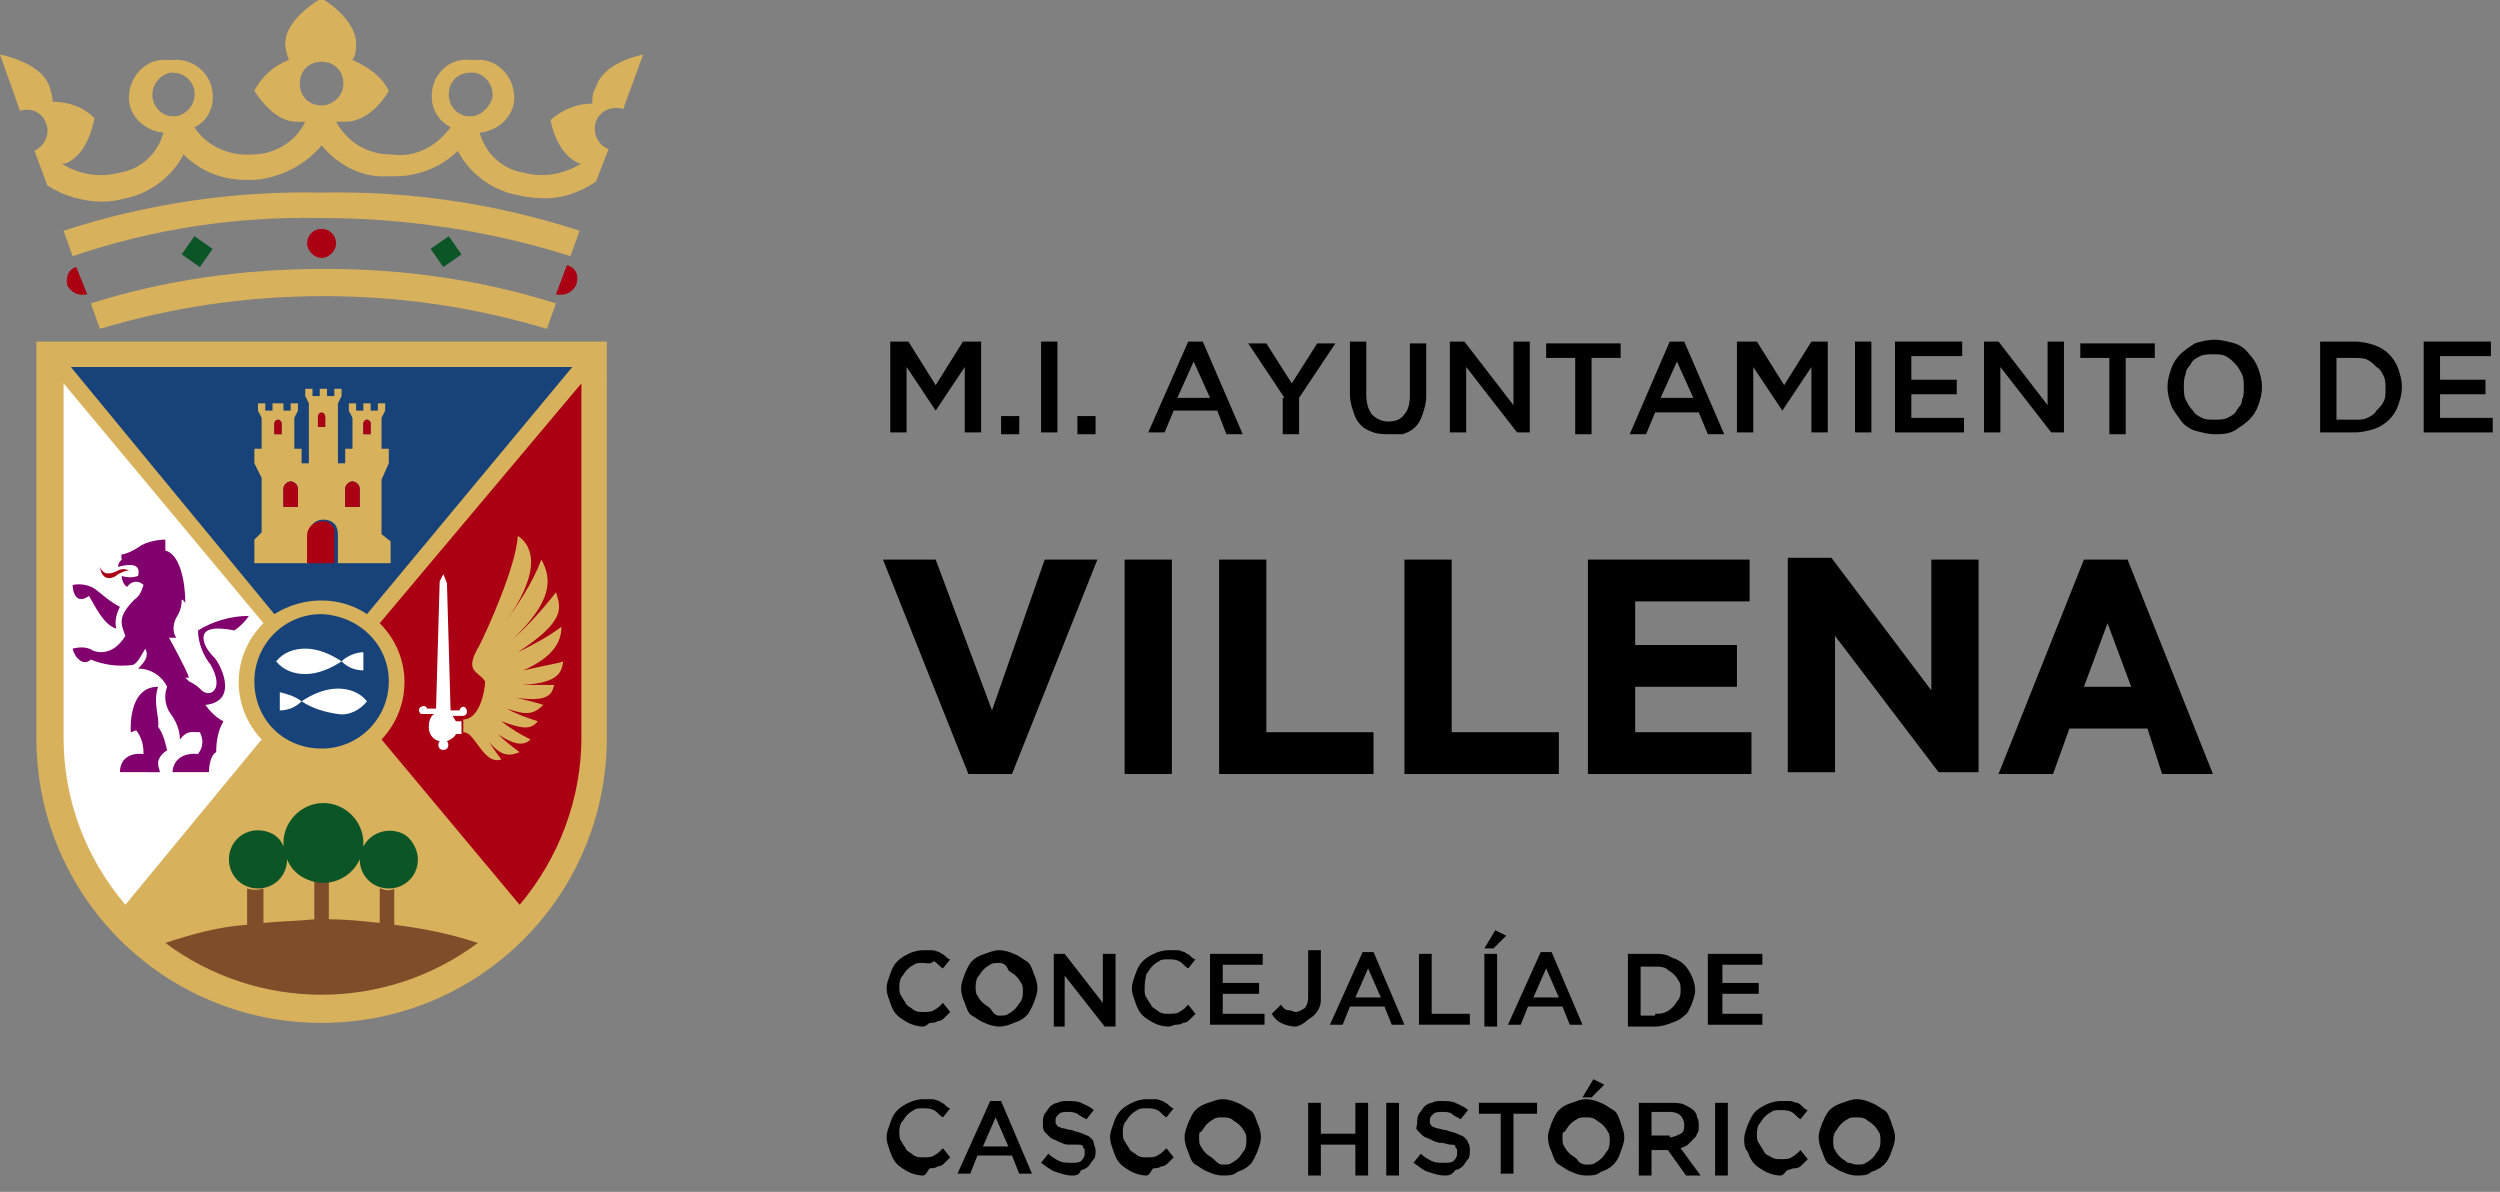<?xml version="1.0" encoding="utf-8"?>
<!-- Generator: Adobe Illustrator 20.0.0, SVG Export Plug-In . SVG Version: 6.00 Build 0)  -->
<svg version="1.1" id="Capa_1" xmlns="http://www.w3.org/2000/svg" xmlns:xlink="http://www.w3.org/1999/xlink" x="0px" y="0px"
	 viewBox="0 0 137.6 65.6" style="enable-background:new 0 0 137.6 65.6;" xml:space="preserve">
<rect x="0" y="0" width="137.6" height="65.6" fill="#808080" stroke="none"/>
<style type="text/css">
	.st0{fill:#FFFFFF;}
	.st1{fill:#17437A;}
	.st2{fill:#D7B15B;}
	.st3{fill:#AB0014;}
	.st4{fill:#0C5527;}
	.st5{fill:#7F4D2A;}
	.st6{fill:#81006E;}
	.st7{enable-background:new    ;}
</style>
<title>logo villena</title>
<g id="_x37_4e4cfff-5757-4940-bdc8-83e047919b4b">
	<g id="_x39_dd2cde0-8d6c-415b-9c88-61a2c521b40e">
		<g id="f9ab7e84-bfd0-4863-8838-278ad122e4c3">
			<path d="M57.5,30.8h2.9l-4.7,11.8h-2.4l-4.7-11.8h2.9l3.1,8.3L57.5,30.8z M61.9,42.6h2.6V30.8h-2.6V42.6z M69.7,30.8h-2.6v11.8
				h8.5v-2.3h-5.9V30.8z M79.9,30.8h-2.6v11.8h8.5v-2.3h-5.9V30.8z M90,37.8h5.6v-2.3H90v-2.4h6.3v-2.3h-8.9v11.8h9v-2.3H90V37.8z
				 M106.3,38l-5.5-7.3h-2.4v11.8h2.6v-7.5l5.7,7.5h2.2V30.8h-2.6L106.3,38z M118.2,40.1h-4.3l-0.9,2.5H110l4.7-11.8h2.4l4.7,11.8
				H119L118.2,40.1z M117.3,37.8l-1.3-3.5l-1.3,3.5L117.3,37.8z"/>
			<path class="st0" d="M2.8,19.5v21c0,3.7,1.4,7.3,3.9,10.1l11-13.2L2.8,19.5z"/>
			<polygon class="st1" points="32.7,19.5 2.8,19.5 2.8,19.5 17.7,37.5 			"/>
			<path class="st2" d="M6.7,50.7c5.6,6.1,15.1,6.5,21.2,0.9c0.3-0.3,0.6-0.6,0.9-0.9l-11-13.2L6.7,50.7z"/>
			<path class="st3" d="M17.7,37.5l11,13.2c2.5-2.8,3.9-6.4,3.9-10.1v-21l0,0L17.7,37.5z"/>
			<circle class="st1" cx="17.7" cy="37.5" r="4.1"/>
			<path class="st4" d="M25.4,14l-1,0.7l-0.7-1l1-0.7L25.4,14z M10,14l1,0.7l0.7-1l-1-0.7L10,14z"/>
			<path class="st3" d="M31.7,15.7c-0.2,0.4-0.6,0.6-1.1,0.5l0.6-1.6C31.7,14.7,31.9,15.2,31.7,15.7C31.7,15.7,31.7,15.7,31.7,15.7z
				 M17.7,12.6c-0.5,0-0.8,0.4-0.8,0.8s0.4,0.8,0.8,0.8s0.8-0.4,0.8-0.8l0,0C18.5,13,18.2,12.6,17.7,12.6z M3.7,15.7
				c0.2,0.4,0.6,0.6,1.1,0.5l-0.6-1.5C3.8,14.8,3.6,15.2,3.7,15.7z"/>
			<path class="st2" d="M2,18.8v21.8c0,8.7,7,15.7,15.7,15.7c8.7,0,15.7-7,15.7-15.7V18.8H2z M20.2,33.8c-1.5-1-3.5-1-5.1,0
				L3.9,20.2h27.6L20.2,33.8z M21.4,37.5c0,2-1.6,3.7-3.7,3.7S14,39.6,14,37.5c0-2,1.6-3.7,3.7-3.7C19.8,33.9,21.4,35.5,21.4,37.5z
				 M3.5,21.1l11,13.2c-1.8,1.8-1.8,4.6-0.1,6.4l-7.5,9.1c-2.2-2.6-3.4-5.8-3.4-9.2V21.1z M17.7,54.8c-3.9,0-7.6-1.6-10.3-4.4
				l7.7-9.2c1.6,1.1,3.7,1.1,5.2,0l7.7,9.2C25.3,53.2,21.6,54.8,17.7,54.8z M28.6,49.8L21,40.7c1.7-1.8,1.7-4.6-0.1-6.4L32,21.1
				v19.5C32,43.9,30.8,47.2,28.6,49.8L28.6,49.8z"/>
			<path class="st0" d="M16.8,37.1c-0.6,0-1.2-0.2-1.6-0.7l0,0c0.4-0.5,1-0.7,1.6-0.7c0.7,0,1.4,0.3,2,0.7c0.3-0.3,0.8-0.5,1.2-0.5
				l0,0v1l0,0c-0.5,0-0.9-0.2-1.2-0.5C18.2,36.8,17.5,37.1,16.8,37.1z M20.2,38.6c-0.4-0.5-1-0.7-1.6-0.7c-0.7,0-1.4,0.3-2,0.7
				c-0.4-0.3-0.8-0.4-1.2-0.5l0,0v1l0,0c0.5,0,0.9-0.2,1.2-0.5c0.6,0.4,1.3,0.6,2,0.7C19.2,39.4,19.8,39.1,20.2,38.6L20.2,38.6
				L20.2,38.6z"/>
			<path class="st2" d="M31.9,12.7l-0.5,1.4c-4.4-1.4-9.1-2.1-13.7-2.1c-4.7-0.1-9.3,0.6-13.7,2.1l-0.5-1.4
				c4.6-1.5,9.4-2.2,14.2-2.1l0,0C22.5,10.5,27.3,11.2,31.9,12.7z M5,16.7l0.5,1.4c4-1.2,8.1-1.8,12.3-1.8c4.2,0,8.3,0.6,12.3,1.8
				l0.5-1.4c-4.1-1.3-8.4-1.9-12.7-1.9C13.4,14.8,9.1,15.4,5,16.7z M35.4,3l-1.1,3c-0.6-0.2-1.3,0.1-1.5,0.7s0.1,1.3,0.7,1.5
				L32.8,10c-0.9,0.6-2,1-3.1,0.9c-0.5,0-0.9-0.1-1.4-0.2c-1.3-0.3-2.5-1.2-3.1-2.4c-0.9,0.9-2.2,1.4-3.4,1.4h-0.5
				C20,9.8,18.6,9.1,17.7,8c-0.9,1.1-2.3,1.8-3.7,1.9h-0.5c-1.3,0-2.5-0.5-3.4-1.4C9.5,9.7,8.3,10.6,7,10.9
				c-0.4,0.1-0.9,0.2-1.3,0.2c-1.1,0-2.2-0.3-3.1-0.9L1.9,8.3c0.6-0.3,0.9-1,0.6-1.6C2.3,6.2,1.7,5.9,1.1,6.1L0,3
				c0,0,2.2,0.4,2.7,1.7c0.1,0.3,0.2,0.6,0.2,0.9c0.9,0,1.7,0.3,2.3,0.9c0,0-0.3,2-1.6,2.5L3.4,9c0.9,0.6,2.1,0.8,3.2,0.5
				C7.8,9.3,8.7,8.4,9,7.3c-1.1-0.1-2-1-1.9-2.1s1-2,2.1-1.9h0.3c1.1-0.1,2.1,0.7,2.2,1.8c0.1,0.8-0.3,1.6-1,1.9
				c0.7,1.1,2,1.6,3.2,1.5c1.2,0,2.4-0.7,2.9-1.8c-0.1,0-0.3,0-0.5,0C15,6.7,14,5,14,5c0.4-0.8,1.1-1.4,1.9-1.7
				c-0.1-0.3-0.2-0.6-0.2-0.9c0-1.4,2-2.5,2-2.5l0,0c0,0,1.9,1.1,1.9,2.5c0,0.3,0,0.6-0.2,0.9C20.3,3.7,21,4.2,21.4,5
				c0,0-0.9,1.7-2.4,1.7c-0.1,0-0.3,0-0.5,0c0.6,1.1,1.7,1.8,3,1.8C22.8,8.7,24,8.1,24.8,7c-1-0.5-1.3-1.7-0.8-2.7
				c0.4-0.7,1.1-1.1,1.9-1l0,0h0.3c1.1-0.1,2,0.8,2.1,1.9c0.1,1.1-0.8,2-1.9,2.1c0.3,1.1,1.2,2,2.4,2.2C29.9,9.8,31,9.6,32,9h-0.1
				c-1.3-0.5-1.6-2.4-1.6-2.4c0.7-0.6,1.5-0.9,2.3-0.9c0-0.3,0-0.6,0.2-0.9C33.2,3.4,35.4,3,35.4,3z M10.7,5c-0.1-0.6-0.6-1-1.2-1
				H9.4c-0.6,0.1-1.1,0.7-1,1.4c0.1,0.6,0.6,1,1.1,1h0.2C10.3,6.3,10.8,5.7,10.7,5L10.7,5z M18.9,4.6c0-0.7-0.5-1.2-1.2-1.2
				s-1.2,0.5-1.2,1.2c0,0.7,0.5,1.2,1.2,1.2c0,0,0,0,0,0C18.3,5.8,18.9,5.3,18.9,4.6L18.9,4.6z M27.1,5.4c0.1-0.6-0.3-1.3-1-1.4
				c0,0,0,0,0,0h-0.2c-0.7,0-1.2,0.5-1.2,1.2c0,0.6,0.4,1.1,1,1.2h0.2C26.4,6.4,26.9,6,27.1,5.4L27.1,5.4z"/>
			<path class="st5" d="M26.3,51.9c-5.1,3.8-12.1,3.8-17.2,0c1.5-0.5,3-0.9,4.5-1v-2c0.3,0.1,0.6,0.1,0.9,0v1.9
				c0.9-0.1,1.8-0.1,2.8-0.2v-2.1c0.1,0,0.3,0,0.4,0c0.1,0,0.3,0,0.4,0v2.1c1,0,1.9,0.1,2.8,0.2v-1.9c0.1,0,0.3,0.1,0.4,0.1
				c0.1,0,0.3,0,0.4-0.1v2C23.3,51.1,24.8,51.4,26.3,51.9z"/>
			<path class="st4" d="M23,47.3c0,0.9-0.7,1.6-1.6,1.6s-1.6-0.7-1.6-1.6l0,0c-0.5,1.1-1.8,1.6-2.9,1.1c-0.5-0.2-0.9-0.6-1.1-1.1
				l0,0c0,0.9-0.7,1.6-1.6,1.6c-0.9,0-1.6-0.7-1.6-1.6s0.7-1.6,1.6-1.6c0.6,0,1.2,0.3,1.4,0.9c0,0,0-0.1,0-0.2c0-1.2,1-2.2,2.2-2.2
				s2.2,1,2.2,2.2l0,0c0,0.1,0,0.1,0,0.2c0.4-0.8,1.4-1.1,2.2-0.7C22.6,46.1,23,46.7,23,47.3L23,47.3z"/>
			<path class="st2" d="M21.4,25.5v-0.8H21V23l0.2-0.4v-0.4h-0.4v0.4h-0.4v-0.4H20v0.4h-0.4v-0.4h-0.4v0.4l0.2,0.4v1.7H19v0.8h-0.4
				v-3.3l0.2-0.4v-0.4h-0.4v0.4h-0.4v-0.4h-0.4v0.4h-0.4v-0.4h-0.4v0.4l0.2,0.4v3.3h-0.4v-0.8h-0.4V23l0.2-0.4v-0.4h-0.4v0.4h-0.4
				v-0.4H15v0.4h-0.4v-0.4h-0.4v0.4l0.2,0.4v1.7H14v0.8l0,0l0.4,0.8v3L14,29.7V31h3v-1.6c0-0.4,0.3-0.8,0.8-0.8s0.8,0.3,0.8,0.8l0,0
				V31h2.9v-1.2L21,29.4v-3L21.4,25.5z M15.5,23.9h-0.4v-0.6c0-0.1,0.1-0.2,0.2-0.2c0.1,0,0.2,0.1,0.2,0.2c0,0,0,0,0,0V23.9z
				 M16.4,27.9h-0.8v-1c0-0.2,0.2-0.4,0.4-0.4s0.4,0.2,0.4,0.4V27.9z M17.9,23.5h-0.4V23c0-0.1,0.1-0.2,0.2-0.2s0.2,0.1,0.2,0.2l0,0
				V23.5z M19.8,27.9H19v-1c0-0.2,0.2-0.4,0.4-0.4c0.2,0,0.4,0.2,0.4,0.4L19.8,27.9z M20.4,23.9H20v-0.6c0-0.1,0.1-0.2,0.2-0.2
				c0.1,0,0.2,0.1,0.2,0.2c0,0,0,0,0,0L20.4,23.9z"/>
			<path class="st3" d="M16.4,26.9v1h-0.8v-1c0-0.2,0.2-0.4,0.4-0.4S16.4,26.7,16.4,26.9z M19.4,26.5c-0.2,0-0.4,0.2-0.4,0.4v1h0.8
				v-1C19.8,26.7,19.6,26.5,19.4,26.5C19.4,26.5,19.4,26.5,19.4,26.5z M17.7,22.7c-0.1,0-0.2,0.1-0.2,0.2v0v0.6h0.4v-0.6
				C17.9,22.8,17.8,22.7,17.7,22.7C17.7,22.7,17.7,22.7,17.7,22.7L17.7,22.7z M20.2,23.1c-0.1,0-0.2,0.1-0.2,0.2v0.6h0.4v-0.6
				C20.4,23.2,20.3,23.1,20.2,23.1C20.2,23.1,20.2,23.1,20.2,23.1L20.2,23.1z M15.3,23.1c-0.1,0-0.2,0.1-0.2,0.2v0.6h0.4v-0.6
				C15.5,23.2,15.4,23.1,15.3,23.1C15.3,23.1,15.3,23.1,15.3,23.1L15.3,23.1z M17.7,28.7c-0.4,0-0.8,0.3-0.8,0.8l0,0V31h1.5v-1.6
				C18.5,29,18.1,28.6,17.7,28.7C17.7,28.6,17.7,28.6,17.7,28.7L17.7,28.7z"/>
			<path class="st2" d="M30.9,34.5c-0.8,0.6-1.6,1-2.4,1.4c2.6-1.7,2.4-2.4,2.1-3.3c-0.7,0.9-1.5,1.8-2.4,2.6
				c2.2-2.1,2.2-3.3,1.6-4.4c-0.5,1.3-1.3,2.5-2.1,3.6c2.5-3.4,1.3-4.6,0.8-4.9c-0.1,1.7-1.7,5.2-2.1,6c-0.9,1.5-0.1,1.4,0.3,2
				c0,0.5-0.3,2.1-1.2,2.1v0.7c0.3,0,0.5,0.3,0.8,0.7s0.7,1,1.3,0.8c0,0-0.4-0.5-0.7-1c0.7,0.9,1.2,0.8,1.7,0.6
				c-0.4-0.3-0.8-0.6-1.2-1c1,0.7,1.5,0.6,1.8,0.3c-0.6-0.3-1.1-0.6-1.6-1c1.1,0.4,1.6,0.5,2,0c-0.6-0.2-1.2-0.4-1.7-0.7
				c1.1,0.4,1.5,0.3,2-0.2c0,0-0.2-0.1-1.5-0.4c1.9,0.3,2-0.3,2.1-0.7c0,0-0.8,0-1.8,0c2.2-0.1,2.2-0.8,2.3-1.3
				c-0.2,0.1-0.9,0.2-2.2,0.5C30.6,36.1,30.9,35.2,30.9,34.5z"/>
			<path class="st0" d="M25.5,38.9c-0.1,0-0.2,0.1-0.2,0.2h-0.5l-0.2-7l-0.2-0.5L24.2,32L24,39h-0.5c0-0.1-0.2-0.2-0.3-0.1
				c-0.1,0-0.2,0.2-0.1,0.3c0,0.1,0.1,0.1,0.2,0.1h0.6c-0.2,0.1-0.3,0.4-0.3,0.7c0,0.4,0.2,0.7,0.6,0.8c-0.1,0.1-0.1,0.3,0,0.4
				s0.3,0.1,0.4,0c0.1-0.1,0.1-0.3,0-0.4c0,0,0,0,0,0c0.2-0.1,0.4-0.2,0.5-0.4h0.3v-0.7h-0.3c-0.1-0.1-0.1-0.2-0.2-0.3h0.6
				c0.1,0,0.2-0.1,0.2-0.2C25.7,39,25.6,38.9,25.5,38.9L25.5,38.9z"/>
			<path class="st6" d="M13.7,33.9c-0.2,0.3-0.5,0.6-0.8,0.8c-0.5-0.1-1.7-0.3-1.7,0.4c0,0.4,0.3,0.8,0.6,1.1s1.4,2.4-0.5,2.6
				c0.3,0.4,0.6,0.7,1,0.9c-0.3,0.5-0.4,1.1-0.4,1.7c-0.4,0.2-0.4,1.1-0.4,1.1h-2c0-0.5,0.4-1.1,1.4-1c0.3-0.4,0.3-0.8,0.1-1.2
				c-0.5,0-0.7-0.1-1.1,0.4c0-0.5-0.2-1-0.5-1.4c-0.3-0.4-0.4-1-0.2-1.5c-0.3-0.6-0.9-1-1.6-1C8,36.4,8.2,36.1,8,35.7
				c-0.2,0.3-0.4,0.8-0.7,0.9c-0.8,0.1-1.6,0-2.3-0.3l0,0c-0.4,0.4-0.9-0.1-1-0.6c0.4-0.1,0.8-0.1,1.1,0.1c0,0,1,0.5,1.8-0.8
				c-0.2-0.6-0.5-1,0.5-2c0.3-0.2,0.4-0.5,0.5-0.8C7.6,31.9,7.2,32,7,32.3c0,0,0,0,0,0c-0.2-0.1-0.3-0.4-0.3-0.6
				c0.3,0.1,0.6,0.1,0.9,0c0.1-0.4,0-0.8-1.1-0.5c0-0.2,0.1-0.3,0.2-0.4c0-0.1-0.1-0.3,0.1-0.3c0.4-0.1,0.7-0.3,1-0.5
				c0.4-0.2,0.9-0.3,1.3-0.3v0.6c0.8,0.2,1.1,1.7,1.1,2.9c-0.1-0.2-0.2-0.2-0.2-0.2c0,0.4-0.1,0.7-0.3,1c-0.2,0.4-0.2,0.8,0,1.1H9.3
				c0,0,1,1.8,1.1,2.2c-0.1,0-0.1,0-0.2,0l0.2,0.2c0.2,0.1,0.4,0.2,0.6,0.4c0.5,0.6,1.4,0.1,0.6-1.3c-0.4-0.5-0.7-1.2-0.7-1.9
				C11.7,34.2,12.7,33.9,13.7,33.9z M8.7,40c0.3,0.4,0.4,0.9,0.5,1.3C9,41.4,8.7,41.7,8.7,42c0,0.2,0.1,0.4,0.1,0.5H6.6
				c0-0.5,0.3-1.1,1.3-1c0-0.5-0.1-0.9-0.4-1.3c-0.1,0-0.2,0.1-0.3,0.1c0,0-0.2-2.5,1.5-2.5C8.4,38.7,8.8,39.5,8.7,40z M4,32.2
				c0.4-0.1,0.9,0,1.2,0.2c0.3,0.2,0.8,0.7,1.4,1c-0.2,0.4-0.3,0.8-0.2,1.2c-0.7-0.2-1.2-1.3-1.5-1.8C4.2,33.3,4,32.6,4,32.2z"/>
			<path class="st3" d="M5.5,31.2c0.2,0.5,0.6,0.4,1,0.2c0.2-0.1,0.4-0.1,0.6,0c-0.2,0-0.4,0.1-0.6,0.2C6.2,31.9,5.6,32,5.5,31.2z"
				/>
			<g class="st7">
				<path d="M49.1,18.8H50l1.5,2.4l1.5-2.4H54v5h-0.9v-3.6l-1.6,2.4h0l-1.6-2.4v3.6h-0.9V18.8z"/>
				<path d="M55.1,22.9h1v1h-1V22.9z"/>
				<path d="M57.3,18.8h0.9v5h-0.9V18.8z"/>
				<path d="M59.3,22.9h1v1h-1V22.9z"/>
				<path d="M65.4,18.8h0.8l2.2,5.1h-0.9L67,22.6h-2.4l-0.5,1.2h-0.9L65.4,18.8z M66.6,21.9l-0.9-2l-0.9,2H66.6z"/>
				<path d="M70.7,21.9l-2-3h1l1.4,2.2l1.4-2.2h1l-2,3v2h-0.9V21.9z"/>
				<path d="M76.5,23.9c-0.3,0-0.6,0-0.9-0.1c-0.3-0.1-0.5-0.2-0.7-0.4c-0.2-0.2-0.3-0.4-0.4-0.7c-0.1-0.3-0.2-0.6-0.2-1v-2.9h0.9
					v2.9c0,0.5,0.1,0.8,0.3,1.1c0.2,0.2,0.5,0.4,0.9,0.4c0.4,0,0.7-0.1,0.9-0.4c0.2-0.2,0.3-0.6,0.3-1v-2.9h0.9v2.9
					c0,0.4-0.1,0.7-0.2,1c-0.1,0.3-0.2,0.5-0.4,0.7c-0.2,0.2-0.4,0.3-0.7,0.4C77.1,23.9,76.8,23.9,76.5,23.9z"/>
				<path d="M79.8,18.8h0.8l2.7,3.5v-3.5h0.9v5h-0.7l-2.8-3.6v3.6h-0.9V18.8z"/>
				<path d="M86.7,19.7h-1.6v-0.8h4.1v0.8h-1.6v4.2h-0.9V19.7z"/>
				<path d="M91.9,18.8h0.8l2.2,5.1H94l-0.5-1.2h-2.4l-0.5,1.2h-0.9L91.9,18.8z M93.2,21.9l-0.9-2l-0.9,2H93.2z"/>
				<path d="M95.8,18.8h0.9l1.5,2.4l1.5-2.4h0.9v5h-0.9v-3.6l-1.6,2.4h0l-1.6-2.4v3.6h-0.9V18.8z"/>
				<path d="M102.1,18.8h0.9v5h-0.9V18.8z"/>
				<path d="M104.3,18.8h3.7v0.8h-2.8v1.3h2.5v0.8h-2.5v1.3h2.9v0.8h-3.8V18.8z"/>
				<path d="M109.2,18.8h0.8l2.7,3.5v-3.5h0.9v5h-0.7l-2.8-3.6v3.6h-0.9V18.8z"/>
				<path d="M116.1,19.7h-1.6v-0.8h4.1v0.8H117v4.2h-0.9V19.7z"/>
				<path d="M121.9,23.9c-0.4,0-0.7-0.1-1.1-0.2c-0.3-0.1-0.6-0.3-0.8-0.6s-0.4-0.5-0.5-0.8c-0.1-0.3-0.2-0.6-0.2-1v0
					c0-0.4,0.1-0.7,0.2-1c0.1-0.3,0.3-0.6,0.5-0.8c0.2-0.2,0.5-0.4,0.8-0.6c0.3-0.1,0.7-0.2,1.1-0.2s0.7,0.1,1.1,0.2
					c0.3,0.1,0.6,0.3,0.8,0.6c0.2,0.2,0.4,0.5,0.5,0.8c0.1,0.3,0.2,0.6,0.2,1v0c0,0.4-0.1,0.7-0.2,1c-0.1,0.3-0.3,0.6-0.5,0.8
					c-0.2,0.2-0.5,0.4-0.8,0.6C122.6,23.9,122.3,23.9,121.9,23.9z M121.9,23.1c0.2,0,0.5,0,0.7-0.1c0.2-0.1,0.4-0.2,0.5-0.4
					c0.1-0.2,0.3-0.3,0.3-0.6c0.1-0.2,0.1-0.4,0.1-0.7v0c0-0.2,0-0.5-0.1-0.7c-0.1-0.2-0.2-0.4-0.4-0.6c-0.2-0.2-0.3-0.3-0.5-0.4
					c-0.2-0.1-0.4-0.1-0.7-0.1c-0.2,0-0.5,0-0.7,0.1c-0.2,0.1-0.4,0.2-0.5,0.4s-0.3,0.3-0.3,0.6c-0.1,0.2-0.1,0.4-0.1,0.7v0
					c0,0.2,0,0.5,0.1,0.7c0.1,0.2,0.2,0.4,0.4,0.6c0.1,0.2,0.3,0.3,0.5,0.4C121.4,23.1,121.6,23.1,121.9,23.1z"/>
				<path d="M127.7,18.8h1.9c0.4,0,0.8,0.1,1.1,0.2c0.3,0.1,0.6,0.3,0.8,0.5c0.2,0.2,0.4,0.5,0.5,0.8c0.1,0.3,0.2,0.6,0.2,1v0
					c0,0.4-0.1,0.7-0.2,1c-0.1,0.3-0.3,0.6-0.5,0.8c-0.2,0.2-0.5,0.4-0.8,0.5c-0.3,0.1-0.7,0.2-1.1,0.2h-1.9V18.8z M129.6,23.1
					c0.3,0,0.5,0,0.7-0.1c0.2-0.1,0.4-0.2,0.5-0.4c0.2-0.2,0.3-0.3,0.4-0.5c0.1-0.2,0.1-0.4,0.1-0.7v0c0-0.2,0-0.5-0.1-0.7
					c-0.1-0.2-0.2-0.4-0.4-0.5c-0.2-0.2-0.3-0.3-0.5-0.4c-0.2-0.1-0.5-0.1-0.7-0.1h-1v3.4H129.6z"/>
				<path d="M133.4,18.8h3.7v0.8h-2.8v1.3h2.5v0.8h-2.5v1.3h2.9v0.8h-3.8V18.8z"/>
			</g>
			<g class="st7">
				<path d="M50.8,56.5c-0.3,0-0.6-0.1-0.8-0.2c-0.2-0.1-0.5-0.3-0.6-0.4c-0.2-0.2-0.3-0.4-0.4-0.7s-0.2-0.5-0.2-0.8v0
					c0-0.3,0.1-0.5,0.2-0.8s0.2-0.5,0.4-0.7c0.2-0.2,0.4-0.3,0.6-0.4c0.2-0.1,0.5-0.2,0.8-0.2c0.2,0,0.3,0,0.5,0s0.3,0.1,0.4,0.1
					c0.1,0.1,0.2,0.1,0.3,0.2c0.1,0.1,0.2,0.2,0.3,0.2l-0.4,0.5c-0.2-0.1-0.3-0.3-0.5-0.4C51.2,53.1,51,53,50.8,53
					c-0.2,0-0.4,0-0.5,0.1c-0.2,0.1-0.3,0.2-0.4,0.3c-0.1,0.1-0.2,0.3-0.3,0.4c-0.1,0.2-0.1,0.4-0.1,0.5v0c0,0.2,0,0.4,0.1,0.5
					c0.1,0.2,0.2,0.3,0.3,0.5c0.1,0.1,0.3,0.2,0.4,0.3c0.2,0.1,0.3,0.1,0.5,0.1c0.2,0,0.5,0,0.6-0.1c0.2-0.1,0.3-0.2,0.5-0.4
					l0.4,0.5c-0.1,0.1-0.2,0.2-0.3,0.3c-0.1,0.1-0.2,0.2-0.4,0.2c-0.1,0.1-0.3,0.1-0.4,0.1S51,56.5,50.8,56.5z"/>
				<path d="M55,56.5c-0.3,0-0.6-0.1-0.8-0.2c-0.3-0.1-0.5-0.3-0.7-0.4s-0.3-0.4-0.4-0.7c-0.1-0.2-0.2-0.5-0.2-0.8v0
					c0-0.3,0.1-0.5,0.2-0.8c0.1-0.2,0.2-0.5,0.4-0.7s0.4-0.3,0.7-0.4c0.3-0.1,0.5-0.2,0.8-0.2c0.3,0,0.6,0.1,0.8,0.2
					c0.3,0.1,0.5,0.3,0.7,0.4s0.3,0.4,0.4,0.7c0.1,0.2,0.2,0.5,0.2,0.8v0c0,0.3-0.1,0.5-0.2,0.8c-0.1,0.2-0.2,0.5-0.4,0.7
					c-0.2,0.2-0.4,0.3-0.7,0.4C55.6,56.4,55.3,56.5,55,56.5z M55,55.9c0.2,0,0.4,0,0.5-0.1c0.2-0.1,0.3-0.2,0.4-0.3
					c0.1-0.1,0.2-0.3,0.3-0.4c0.1-0.2,0.1-0.4,0.1-0.5v0c0-0.2,0-0.4-0.1-0.5c-0.1-0.2-0.2-0.3-0.3-0.4c-0.1-0.1-0.3-0.2-0.4-0.3
					C55.4,53.1,55.2,53,55,53c-0.2,0-0.4,0-0.5,0.1c-0.2,0.1-0.3,0.2-0.4,0.3s-0.2,0.3-0.3,0.4c-0.1,0.2-0.1,0.4-0.1,0.5v0
					c0,0.2,0,0.4,0.1,0.5c0.1,0.2,0.2,0.3,0.3,0.4s0.3,0.2,0.4,0.3C54.7,55.8,54.8,55.9,55,55.9z"/>
				<path d="M58,52.5h0.6l2.1,2.7v-2.7h0.7v4h-0.6l-2.2-2.8v2.8H58V52.5z"/>
				<path d="M64.3,56.5c-0.3,0-0.6-0.1-0.8-0.2c-0.2-0.1-0.5-0.3-0.6-0.4c-0.2-0.2-0.3-0.4-0.4-0.7s-0.2-0.5-0.2-0.8v0
					c0-0.3,0.1-0.5,0.2-0.8s0.2-0.5,0.4-0.7c0.2-0.2,0.4-0.3,0.6-0.4c0.2-0.1,0.5-0.2,0.8-0.2c0.2,0,0.3,0,0.5,0s0.3,0.1,0.4,0.1
					c0.1,0.1,0.2,0.1,0.3,0.2c0.1,0.1,0.2,0.2,0.3,0.2l-0.4,0.5c-0.2-0.1-0.3-0.3-0.5-0.4c-0.2-0.1-0.4-0.1-0.6-0.1
					c-0.2,0-0.4,0-0.5,0.1c-0.2,0.1-0.3,0.2-0.4,0.3c-0.1,0.1-0.2,0.3-0.3,0.4C63,54.1,63,54.2,63,54.4v0c0,0.2,0,0.4,0.1,0.5
					c0.1,0.2,0.2,0.3,0.3,0.5c0.1,0.1,0.3,0.2,0.4,0.3c0.2,0.1,0.3,0.1,0.5,0.1c0.2,0,0.5,0,0.6-0.1c0.2-0.1,0.3-0.2,0.5-0.4
					l0.4,0.5c-0.1,0.1-0.2,0.2-0.3,0.3c-0.1,0.1-0.2,0.2-0.4,0.2c-0.1,0.1-0.3,0.1-0.4,0.1S64.5,56.5,64.3,56.5z"/>
				<path d="M66.6,52.5h2.9v0.6h-2.2v1h2v0.6h-2v1.1h2.3v0.6h-3V52.5z"/>
				<path d="M71.3,56.5c-0.3,0-0.6-0.1-0.8-0.2c-0.2-0.1-0.4-0.3-0.5-0.5l0.5-0.5c0.1,0.1,0.2,0.3,0.4,0.3s0.3,0.1,0.4,0.1
					c0.2,0,0.3-0.1,0.5-0.2c0.1-0.1,0.2-0.3,0.2-0.6v-2.6h0.7v2.6c0,0.2,0,0.4-0.1,0.6c-0.1,0.2-0.2,0.3-0.3,0.4
					c-0.1,0.1-0.3,0.2-0.4,0.3S71.5,56.5,71.3,56.5z"/>
				<path d="M75,52.4h0.6l1.7,4h-0.7l-0.4-1h-1.9l-0.4,1h-0.7L75,52.4z M76,54.9l-0.7-1.6l-0.7,1.6H76z"/>
				<path d="M78.1,52.5h0.7v3.3h2.1v0.6h-2.8V52.5z"/>
				<path d="M81.7,52.5h0.7v4h-0.7V52.5z M82.3,51.2l0.6,0.3l-0.7,0.7h-0.5L82.3,51.2z"/>
				<path d="M84.8,52.4h0.6l1.7,4h-0.7l-0.4-1h-1.9l-0.4,1h-0.7L84.8,52.4z M85.8,54.9l-0.7-1.6l-0.7,1.6H85.8z"/>
				<path d="M89.6,52.5h1.5c0.3,0,0.6,0,0.9,0.2c0.3,0.1,0.5,0.2,0.7,0.4c0.2,0.2,0.3,0.4,0.4,0.6c0.1,0.2,0.2,0.5,0.2,0.8v0
					c0,0.3-0.1,0.5-0.2,0.8c-0.1,0.2-0.2,0.5-0.4,0.6c-0.2,0.2-0.4,0.3-0.7,0.4s-0.5,0.2-0.9,0.2h-1.5V52.5z M91.1,55.8
					c0.2,0,0.4,0,0.6-0.1c0.2-0.1,0.3-0.2,0.4-0.3c0.1-0.1,0.2-0.3,0.3-0.4c0.1-0.2,0.1-0.3,0.1-0.5v0c0-0.2,0-0.4-0.1-0.5
					c-0.1-0.2-0.2-0.3-0.3-0.4c-0.1-0.1-0.3-0.2-0.4-0.3c-0.2-0.1-0.4-0.1-0.6-0.1h-0.8v2.7H91.1z"/>
				<path d="M94,52.5H97v0.6h-2.2v1h2v0.6h-2v1.1H97v0.6h-3V52.5z"/>
			</g>
			<g class="st7">
				<path d="M50.8,64.7c-0.3,0-0.6-0.1-0.8-0.2c-0.2-0.1-0.5-0.3-0.6-0.4c-0.2-0.2-0.3-0.4-0.4-0.7s-0.2-0.5-0.2-0.8v0
					c0-0.3,0.1-0.5,0.2-0.8s0.2-0.5,0.4-0.7c0.2-0.2,0.4-0.3,0.6-0.4c0.2-0.1,0.5-0.2,0.8-0.2c0.2,0,0.3,0,0.5,0s0.3,0.1,0.4,0.1
					c0.1,0.1,0.2,0.1,0.3,0.2c0.1,0.1,0.2,0.2,0.3,0.2l-0.4,0.5c-0.2-0.1-0.3-0.3-0.5-0.4c-0.2-0.1-0.4-0.1-0.6-0.1
					c-0.2,0-0.4,0-0.5,0.1c-0.2,0.1-0.3,0.2-0.4,0.3c-0.1,0.1-0.2,0.3-0.3,0.4c-0.1,0.2-0.1,0.4-0.1,0.5v0c0,0.2,0,0.4,0.1,0.5
					c0.1,0.2,0.2,0.3,0.3,0.5c0.1,0.1,0.3,0.2,0.4,0.3c0.2,0.1,0.3,0.1,0.5,0.1c0.2,0,0.5,0,0.6-0.1c0.2-0.1,0.3-0.2,0.5-0.4
					l0.4,0.5c-0.1,0.1-0.2,0.2-0.3,0.3c-0.1,0.1-0.2,0.2-0.4,0.2c-0.1,0.1-0.3,0.1-0.4,0.1S51,64.7,50.8,64.7z"/>
				<path d="M54.5,60.6h0.6l1.7,4h-0.7l-0.4-1h-1.9l-0.4,1h-0.7L54.5,60.6z M55.5,63.1l-0.7-1.6l-0.7,1.6H55.5z"/>
				<path d="M59,64.7c-0.3,0-0.6-0.1-0.9-0.2c-0.3-0.1-0.5-0.3-0.8-0.5l0.4-0.5c0.2,0.2,0.4,0.3,0.6,0.4c0.2,0.1,0.4,0.1,0.7,0.1
					c0.2,0,0.4,0,0.5-0.1s0.2-0.2,0.2-0.4v0c0-0.1,0-0.1,0-0.2c0-0.1-0.1-0.1-0.1-0.2s-0.2-0.1-0.3-0.1C59.2,63,59,63,58.8,63
					c-0.2,0-0.4-0.1-0.6-0.2s-0.3-0.1-0.4-0.2c-0.1-0.1-0.2-0.2-0.3-0.3c-0.1-0.1-0.1-0.3-0.1-0.5v0c0-0.2,0-0.3,0.1-0.5
					c0.1-0.1,0.2-0.3,0.3-0.4c0.1-0.1,0.3-0.2,0.4-0.2c0.2-0.1,0.3-0.1,0.5-0.1c0.3,0,0.6,0,0.8,0.1c0.2,0.1,0.5,0.2,0.7,0.4
					l-0.4,0.5c-0.2-0.1-0.4-0.2-0.5-0.3c-0.2-0.1-0.4-0.1-0.5-0.1c-0.2,0-0.4,0-0.5,0.1s-0.2,0.2-0.2,0.3v0c0,0.1,0,0.1,0,0.2
					c0,0.1,0.1,0.1,0.1,0.2c0.1,0,0.2,0.1,0.3,0.1c0.1,0,0.3,0.1,0.5,0.1c0.2,0.1,0.4,0.1,0.6,0.2c0.2,0.1,0.3,0.1,0.4,0.2
					s0.2,0.2,0.2,0.3s0.1,0.3,0.1,0.4v0c0,0.2,0,0.4-0.1,0.5c-0.1,0.1-0.2,0.3-0.3,0.4c-0.1,0.1-0.3,0.2-0.4,0.2
					C59.4,64.7,59.2,64.7,59,64.7z"/>
				<path d="M63.1,64.7c-0.3,0-0.6-0.1-0.8-0.2c-0.2-0.1-0.5-0.3-0.6-0.4c-0.2-0.2-0.3-0.4-0.4-0.7s-0.2-0.5-0.2-0.8v0
					c0-0.3,0.1-0.5,0.2-0.8s0.2-0.5,0.4-0.7c0.2-0.2,0.4-0.3,0.6-0.4c0.2-0.1,0.5-0.2,0.8-0.2c0.2,0,0.3,0,0.5,0s0.3,0.1,0.4,0.1
					c0.1,0.1,0.2,0.1,0.3,0.2c0.1,0.1,0.2,0.2,0.3,0.2l-0.4,0.5c-0.2-0.1-0.3-0.3-0.5-0.4c-0.2-0.1-0.4-0.1-0.6-0.1
					c-0.2,0-0.4,0-0.5,0.1c-0.2,0.1-0.3,0.2-0.4,0.3c-0.1,0.1-0.2,0.3-0.3,0.4c-0.1,0.2-0.1,0.4-0.1,0.5v0c0,0.2,0,0.4,0.1,0.5
					c0.1,0.2,0.2,0.3,0.3,0.5c0.1,0.1,0.3,0.2,0.4,0.3c0.2,0.1,0.3,0.1,0.5,0.1c0.2,0,0.5,0,0.6-0.1c0.2-0.1,0.3-0.2,0.5-0.4
					l0.4,0.5c-0.1,0.1-0.2,0.2-0.3,0.3c-0.1,0.1-0.2,0.2-0.4,0.2c-0.1,0.1-0.3,0.1-0.4,0.1S63.3,64.7,63.1,64.7z"/>
				<path d="M67.3,64.7c-0.3,0-0.6-0.1-0.8-0.2c-0.3-0.1-0.5-0.3-0.7-0.4s-0.3-0.4-0.4-0.7c-0.1-0.2-0.2-0.5-0.2-0.8v0
					c0-0.3,0.1-0.5,0.2-0.8c0.1-0.2,0.2-0.5,0.4-0.7s0.4-0.3,0.7-0.4c0.3-0.1,0.5-0.2,0.8-0.2c0.3,0,0.6,0.1,0.8,0.2
					c0.3,0.1,0.5,0.3,0.7,0.4s0.3,0.4,0.4,0.7c0.1,0.2,0.2,0.5,0.2,0.8v0c0,0.3-0.1,0.5-0.2,0.8c-0.1,0.2-0.2,0.5-0.4,0.7
					c-0.2,0.2-0.4,0.3-0.7,0.4C67.9,64.7,67.6,64.7,67.3,64.7z M67.3,64.1c0.2,0,0.4,0,0.5-0.1c0.2-0.1,0.3-0.2,0.4-0.3
					c0.1-0.1,0.2-0.3,0.3-0.4c0.1-0.2,0.1-0.4,0.1-0.5v0c0-0.2,0-0.4-0.1-0.5c-0.1-0.2-0.2-0.3-0.3-0.4c-0.1-0.1-0.3-0.2-0.4-0.3
					c-0.2-0.1-0.3-0.1-0.5-0.1c-0.2,0-0.4,0-0.5,0.1c-0.2,0.1-0.3,0.2-0.4,0.3s-0.2,0.3-0.3,0.4C66,62.3,66,62.4,66,62.6v0
					c0,0.2,0,0.4,0.1,0.5c0.1,0.2,0.2,0.3,0.3,0.4s0.3,0.2,0.4,0.3C67,64,67.1,64.1,67.3,64.1z"/>
				<path d="M72,60.7h0.7v1.7h1.9v-1.7h0.7v4h-0.7V63h-1.9v1.7H72V60.7z"/>
				<path d="M76.3,60.7H77v4h-0.7V60.7z"/>
				<path d="M79.5,64.7c-0.3,0-0.6-0.1-0.9-0.2c-0.3-0.1-0.5-0.3-0.8-0.5l0.4-0.5c0.2,0.2,0.4,0.3,0.6,0.4c0.2,0.1,0.4,0.1,0.7,0.1
					c0.2,0,0.4,0,0.5-0.1s0.2-0.2,0.2-0.4v0c0-0.1,0-0.1,0-0.2s-0.1-0.1-0.1-0.2s-0.2-0.1-0.3-0.1c-0.1,0-0.3-0.1-0.5-0.1
					c-0.2,0-0.4-0.1-0.6-0.2s-0.3-0.1-0.4-0.2c-0.1-0.1-0.2-0.2-0.3-0.3S78,62,78,61.8v0c0-0.2,0-0.3,0.1-0.5
					c0.1-0.1,0.2-0.3,0.3-0.4s0.3-0.2,0.4-0.2c0.2-0.1,0.3-0.1,0.5-0.1c0.3,0,0.6,0,0.8,0.1c0.2,0.1,0.5,0.2,0.7,0.4l-0.4,0.5
					c-0.2-0.1-0.4-0.2-0.5-0.3s-0.4-0.1-0.5-0.1c-0.2,0-0.4,0-0.5,0.1c-0.1,0.1-0.2,0.2-0.2,0.3v0c0,0.1,0,0.1,0,0.2
					s0.1,0.1,0.1,0.2c0.1,0,0.2,0.1,0.3,0.1s0.3,0.1,0.5,0.1c0.2,0.1,0.4,0.1,0.6,0.2s0.3,0.1,0.4,0.2s0.2,0.2,0.2,0.3
					c0.1,0.1,0.1,0.3,0.1,0.4v0c0,0.2,0,0.4-0.1,0.5c-0.1,0.1-0.2,0.3-0.3,0.4c-0.1,0.1-0.3,0.2-0.4,0.2
					C79.9,64.7,79.7,64.7,79.5,64.7z"/>
				<path d="M82.7,61.3h-1.3v-0.6h3.2v0.6h-1.3v3.3h-0.7V61.3z"/>
				<path d="M87.3,64.7c-0.3,0-0.6-0.1-0.8-0.2c-0.3-0.1-0.5-0.3-0.7-0.4s-0.3-0.4-0.4-0.7c-0.1-0.2-0.2-0.5-0.2-0.8v0
					c0-0.3,0.1-0.5,0.2-0.8c0.1-0.2,0.2-0.5,0.4-0.7s0.4-0.3,0.7-0.4c0.3-0.1,0.5-0.2,0.8-0.2s0.6,0.1,0.8,0.2
					c0.3,0.1,0.5,0.3,0.7,0.4s0.3,0.4,0.4,0.7s0.2,0.5,0.2,0.8v0c0,0.3-0.1,0.5-0.2,0.8s-0.2,0.5-0.4,0.7c-0.2,0.2-0.4,0.3-0.7,0.4
					C87.9,64.7,87.6,64.7,87.3,64.7z M87.3,64.1c0.2,0,0.4,0,0.5-0.1c0.2-0.1,0.3-0.2,0.4-0.3c0.1-0.1,0.2-0.3,0.3-0.4
					c0.1-0.2,0.1-0.4,0.1-0.5v0c0-0.2,0-0.4-0.1-0.5c-0.1-0.2-0.2-0.3-0.3-0.4c-0.1-0.1-0.3-0.2-0.4-0.3c-0.2-0.1-0.3-0.1-0.5-0.1
					c-0.2,0-0.4,0-0.5,0.1c-0.2,0.1-0.3,0.2-0.4,0.3c-0.1,0.1-0.2,0.3-0.3,0.4C86,62.3,86,62.4,86,62.6v0c0,0.2,0,0.4,0.1,0.5
					c0.1,0.2,0.2,0.3,0.3,0.4c0.1,0.1,0.3,0.2,0.4,0.3C86.9,64,87.1,64.1,87.3,64.1z M87.7,59.4l0.6,0.3l-0.7,0.7h-0.5L87.7,59.4z"
					/>
				<path d="M90.2,60.7H92c0.2,0,0.5,0,0.7,0.1s0.4,0.2,0.5,0.3c0.1,0.1,0.2,0.2,0.2,0.4c0.1,0.1,0.1,0.3,0.1,0.5v0
					c0,0.2,0,0.3-0.1,0.4c0,0.1-0.1,0.2-0.2,0.3c-0.1,0.1-0.2,0.2-0.3,0.3s-0.2,0.1-0.4,0.2l1.1,1.5h-0.8l-1-1.4h0h-0.9v1.4h-0.7
					V60.7z M91.9,62.6c0.2,0,0.4-0.1,0.6-0.2s0.2-0.3,0.2-0.5v0c0-0.2-0.1-0.4-0.2-0.5c-0.1-0.1-0.3-0.2-0.6-0.2h-1v1.3H91.9z"/>
				<path d="M94.4,60.7h0.7v4h-0.7V60.7z"/>
				<path d="M98,64.7c-0.3,0-0.6-0.1-0.8-0.2c-0.2-0.1-0.5-0.3-0.6-0.4c-0.2-0.2-0.3-0.4-0.4-0.7C96,63.2,96,62.9,96,62.7v0
					c0-0.3,0.1-0.5,0.2-0.8c0.1-0.2,0.2-0.5,0.4-0.7c0.2-0.2,0.4-0.3,0.6-0.4c0.2-0.1,0.5-0.2,0.8-0.2c0.2,0,0.3,0,0.5,0
					s0.3,0.1,0.4,0.1s0.2,0.1,0.3,0.2c0.1,0.1,0.2,0.2,0.3,0.2l-0.4,0.5c-0.2-0.1-0.3-0.3-0.5-0.4s-0.4-0.1-0.6-0.1
					c-0.2,0-0.4,0-0.5,0.1c-0.2,0.1-0.3,0.2-0.4,0.3s-0.2,0.3-0.3,0.4c-0.1,0.2-0.1,0.4-0.1,0.5v0c0,0.2,0,0.4,0.1,0.5
					c0.1,0.2,0.2,0.3,0.3,0.5s0.3,0.2,0.4,0.3c0.2,0.1,0.3,0.1,0.5,0.1c0.2,0,0.5,0,0.6-0.1c0.2-0.1,0.3-0.2,0.5-0.4l0.4,0.5
					c-0.1,0.1-0.2,0.2-0.3,0.3c-0.1,0.1-0.2,0.2-0.4,0.2s-0.3,0.1-0.4,0.1S98.2,64.7,98,64.7z"/>
				<path d="M102.2,64.7c-0.3,0-0.6-0.1-0.8-0.2c-0.3-0.1-0.5-0.3-0.7-0.4s-0.3-0.4-0.4-0.7c-0.1-0.2-0.2-0.5-0.2-0.8v0
					c0-0.3,0.1-0.5,0.2-0.8c0.1-0.2,0.2-0.5,0.4-0.7s0.4-0.3,0.7-0.4c0.3-0.1,0.5-0.2,0.8-0.2s0.6,0.1,0.8,0.2
					c0.3,0.1,0.5,0.3,0.7,0.4s0.3,0.4,0.4,0.7s0.2,0.5,0.2,0.8v0c0,0.3-0.1,0.5-0.2,0.8s-0.2,0.5-0.4,0.7c-0.2,0.2-0.4,0.3-0.7,0.4
					C102.8,64.7,102.5,64.7,102.2,64.7z M102.2,64.1c0.2,0,0.4,0,0.5-0.1c0.2-0.1,0.3-0.2,0.4-0.3c0.1-0.1,0.2-0.3,0.3-0.4
					c0.1-0.2,0.1-0.4,0.1-0.5v0c0-0.2,0-0.4-0.1-0.5c-0.1-0.2-0.2-0.3-0.3-0.4c-0.1-0.1-0.3-0.2-0.4-0.3c-0.2-0.1-0.3-0.1-0.5-0.1
					c-0.2,0-0.4,0-0.5,0.1c-0.2,0.1-0.3,0.2-0.4,0.3c-0.1,0.1-0.2,0.3-0.3,0.4c-0.1,0.2-0.1,0.4-0.1,0.5v0c0,0.2,0,0.4,0.1,0.5
					c0.1,0.2,0.2,0.3,0.3,0.4c0.1,0.1,0.3,0.2,0.4,0.3C101.9,64,102,64.1,102.2,64.1z"/>
			</g>
		</g>
	</g>
</g>
</svg>
